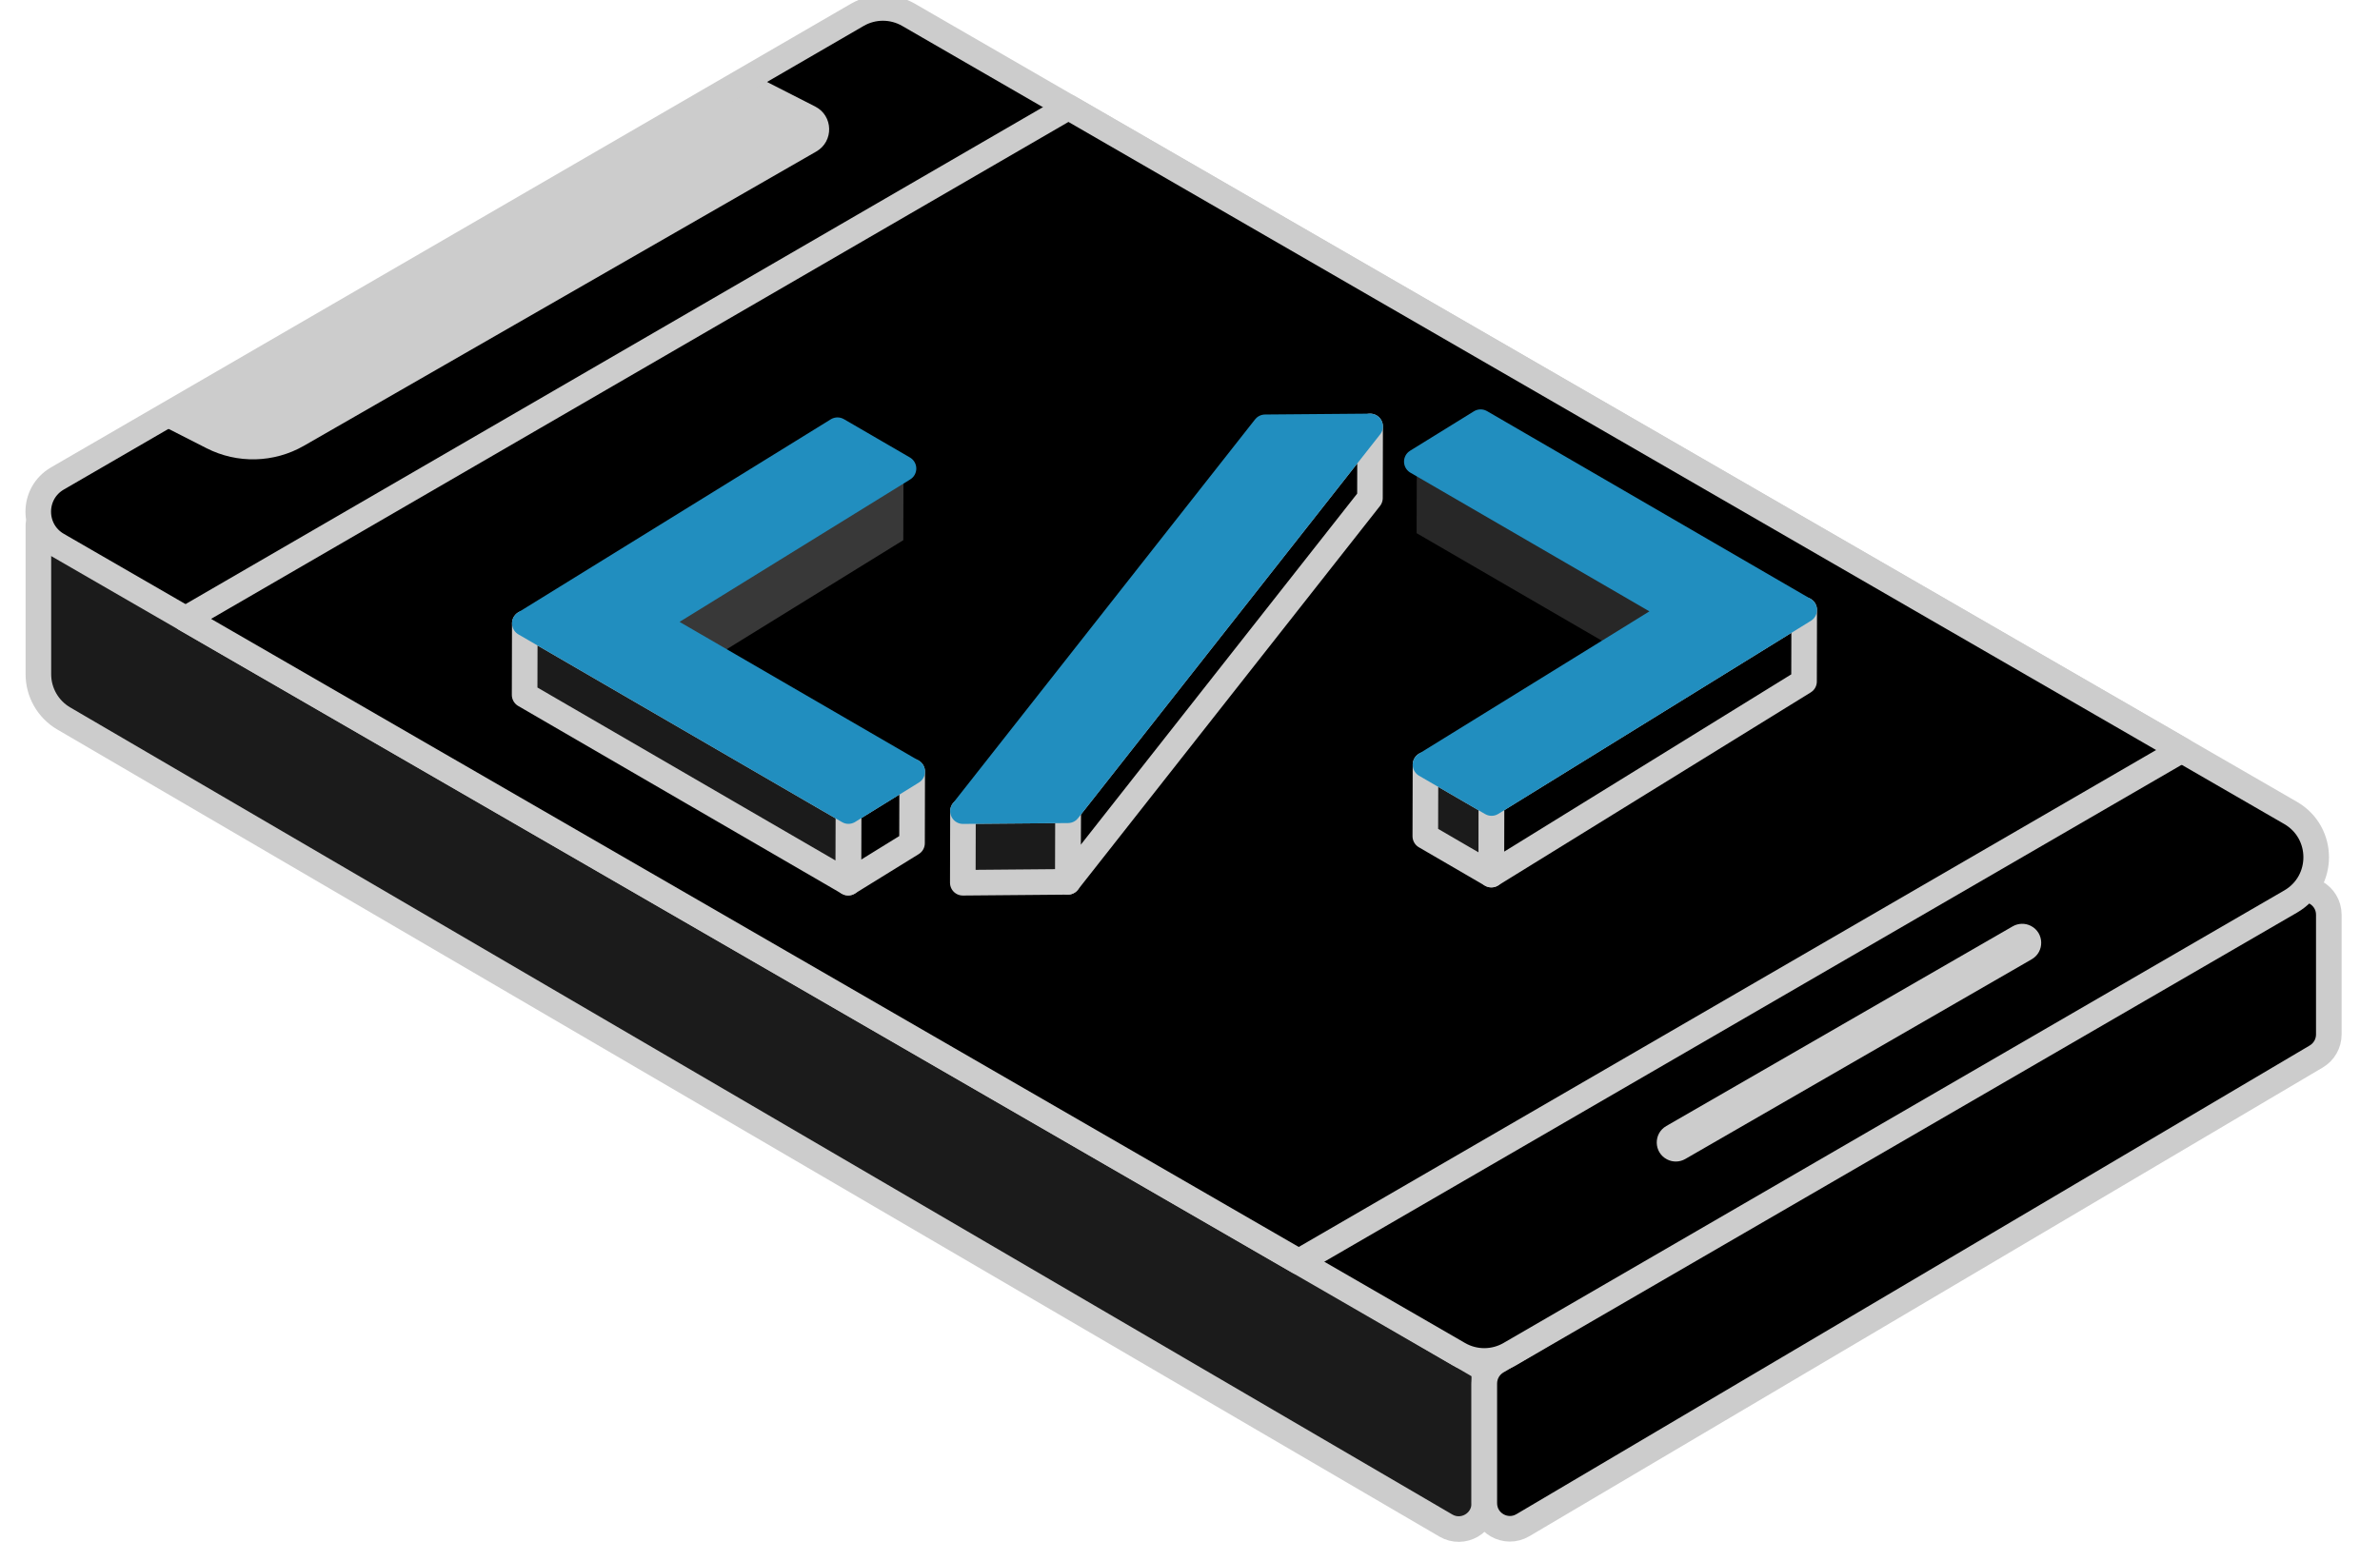 <svg width="93" height="61" viewBox="0 0 93 61" fill="none" xmlns="http://www.w3.org/2000/svg">
<g clip-path="url(#clip0)">
<path d="M58 53.5V58.758C58 59.53 57.162 60.011 56.496 59.621L2.491 28.079C1.877 27.72 1.5 27.063 1.5 26.352V20.5L58 53.5Z" fill="#1B1B1B" stroke="#CCCCCC" stroke-miterlimit="10" stroke-linejoin="round"/>
<path d="M91 40.429V35.752C91 34.978 90.158 34.498 89.491 34.892L58.491 53.21C58.187 53.39 58 53.717 58 54.071V58.748C58 59.522 58.842 60.002 59.509 59.608L90.509 41.29C90.813 41.11 91 40.783 91 40.429Z" fill="black" stroke="#CCCCCC" stroke-miterlimit="10" stroke-linejoin="round"/>
<path d="M2.243 18.7L33.499 0.58C34.118 0.221 34.882 0.221 35.502 0.579L89.507 31.771C90.839 32.541 90.84 34.462 89.51 35.233L59.001 52.92C58.382 53.279 57.618 53.279 56.998 52.921L2.245 21.297C1.246 20.72 1.245 19.278 2.243 18.7Z" fill="black" stroke="#CCCCCC" stroke-miterlimit="10" stroke-linejoin="round"/>
<path d="M49 8.375L63.5 16.75L78 25.125L85.25 29.312L50.75 49.312L43.5 45.125L36.25 40.938L29 36.75L14.5 28.375L7.25 24.188L41.75 4.188L49 8.375Z" fill="black" stroke="#CCCCCC" stroke-miterlimit="10" stroke-linejoin="round"/>
<path d="M65.425 23.88L65.418 26.679L55.355 20.838L55.363 18.041L65.425 23.88Z" fill="#272727"/>
<path d="M35.304 18.312L35.297 21.111L25.574 27.116L25.581 24.317L35.304 18.312Z" fill="#383838"/>
<path d="M58.282 31.383L58.276 34.182L55.695 32.682L55.702 29.885L58.282 31.383Z" fill="#1B1B1B" stroke="#CCCCCC" stroke-miterlimit="10" stroke-linejoin="round"/>
<path d="M70.501 23.836L70.494 26.635L58.276 34.181L58.283 31.383L70.501 23.836Z" fill="black" stroke="#CCCCCC" stroke-miterlimit="10" stroke-linejoin="round"/>
<path d="M53.539 16.666L53.532 19.465L41.726 34.465L41.734 31.667L53.539 16.666Z" fill="black" stroke="#CCCCCC" stroke-miterlimit="10" stroke-linejoin="round"/>
<path d="M41.733 31.667L41.725 34.465L37.622 34.5L37.629 31.701L41.733 31.667Z" fill="#1B1B1B" stroke="#CCCCCC" stroke-miterlimit="10" stroke-linejoin="round"/>
<path d="M53.538 16.666L41.733 31.667L37.629 31.701L49.435 16.7L53.538 16.666Z" fill="#218EBF" stroke="#218EBF" stroke-miterlimit="10" stroke-linejoin="round"/>
<path d="M35.645 30.156L35.638 32.955L33.144 34.496L33.152 31.697L35.645 30.156Z" fill="black" stroke="#CCCCCC" stroke-miterlimit="10" stroke-linejoin="round"/>
<path d="M33.153 31.698L33.144 34.496L20.5 27.158L20.507 24.361L33.153 31.698Z" fill="#1B1B1B" stroke="#CCCCCC" stroke-miterlimit="10" stroke-linejoin="round"/>
<path d="M70.5 23.837L58.283 31.384L55.702 29.886L65.425 23.88L55.363 18.041L57.856 16.5L70.5 23.837Z" fill="#218EBF" stroke="#218EBF" stroke-miterlimit="10" stroke-linejoin="round"/>
<path d="M35.305 18.312L25.582 24.318L35.646 30.157L33.153 31.698L20.508 24.361L32.725 16.814L35.305 18.312Z" fill="#218EBF" stroke="#218EBF" stroke-miterlimit="10" stroke-linejoin="round"/>
<path d="M79.389 37.492L65.854 45.296C65.634 45.423 65.364 45.429 65.139 45.311C64.618 45.04 64.602 44.301 65.111 44.008L78.647 36.204C78.867 36.077 79.136 36.071 79.362 36.188C79.882 36.46 79.898 37.199 79.389 37.492Z" fill="#CCCCCC"/>
<path d="M8.07 17.517L6.437 16.685L29.936 3.186L31.854 4.163C32.562 4.523 32.587 5.525 31.898 5.921L11.878 17.421C10.706 18.094 9.274 18.13 8.07 17.517Z" fill="#CCCCCC"/>
</g>
<defs>
<clipPath id="clip0">
<rect width="92.5" height="60.5" fill="white"/>
</clipPath>
</defs>
</svg>
